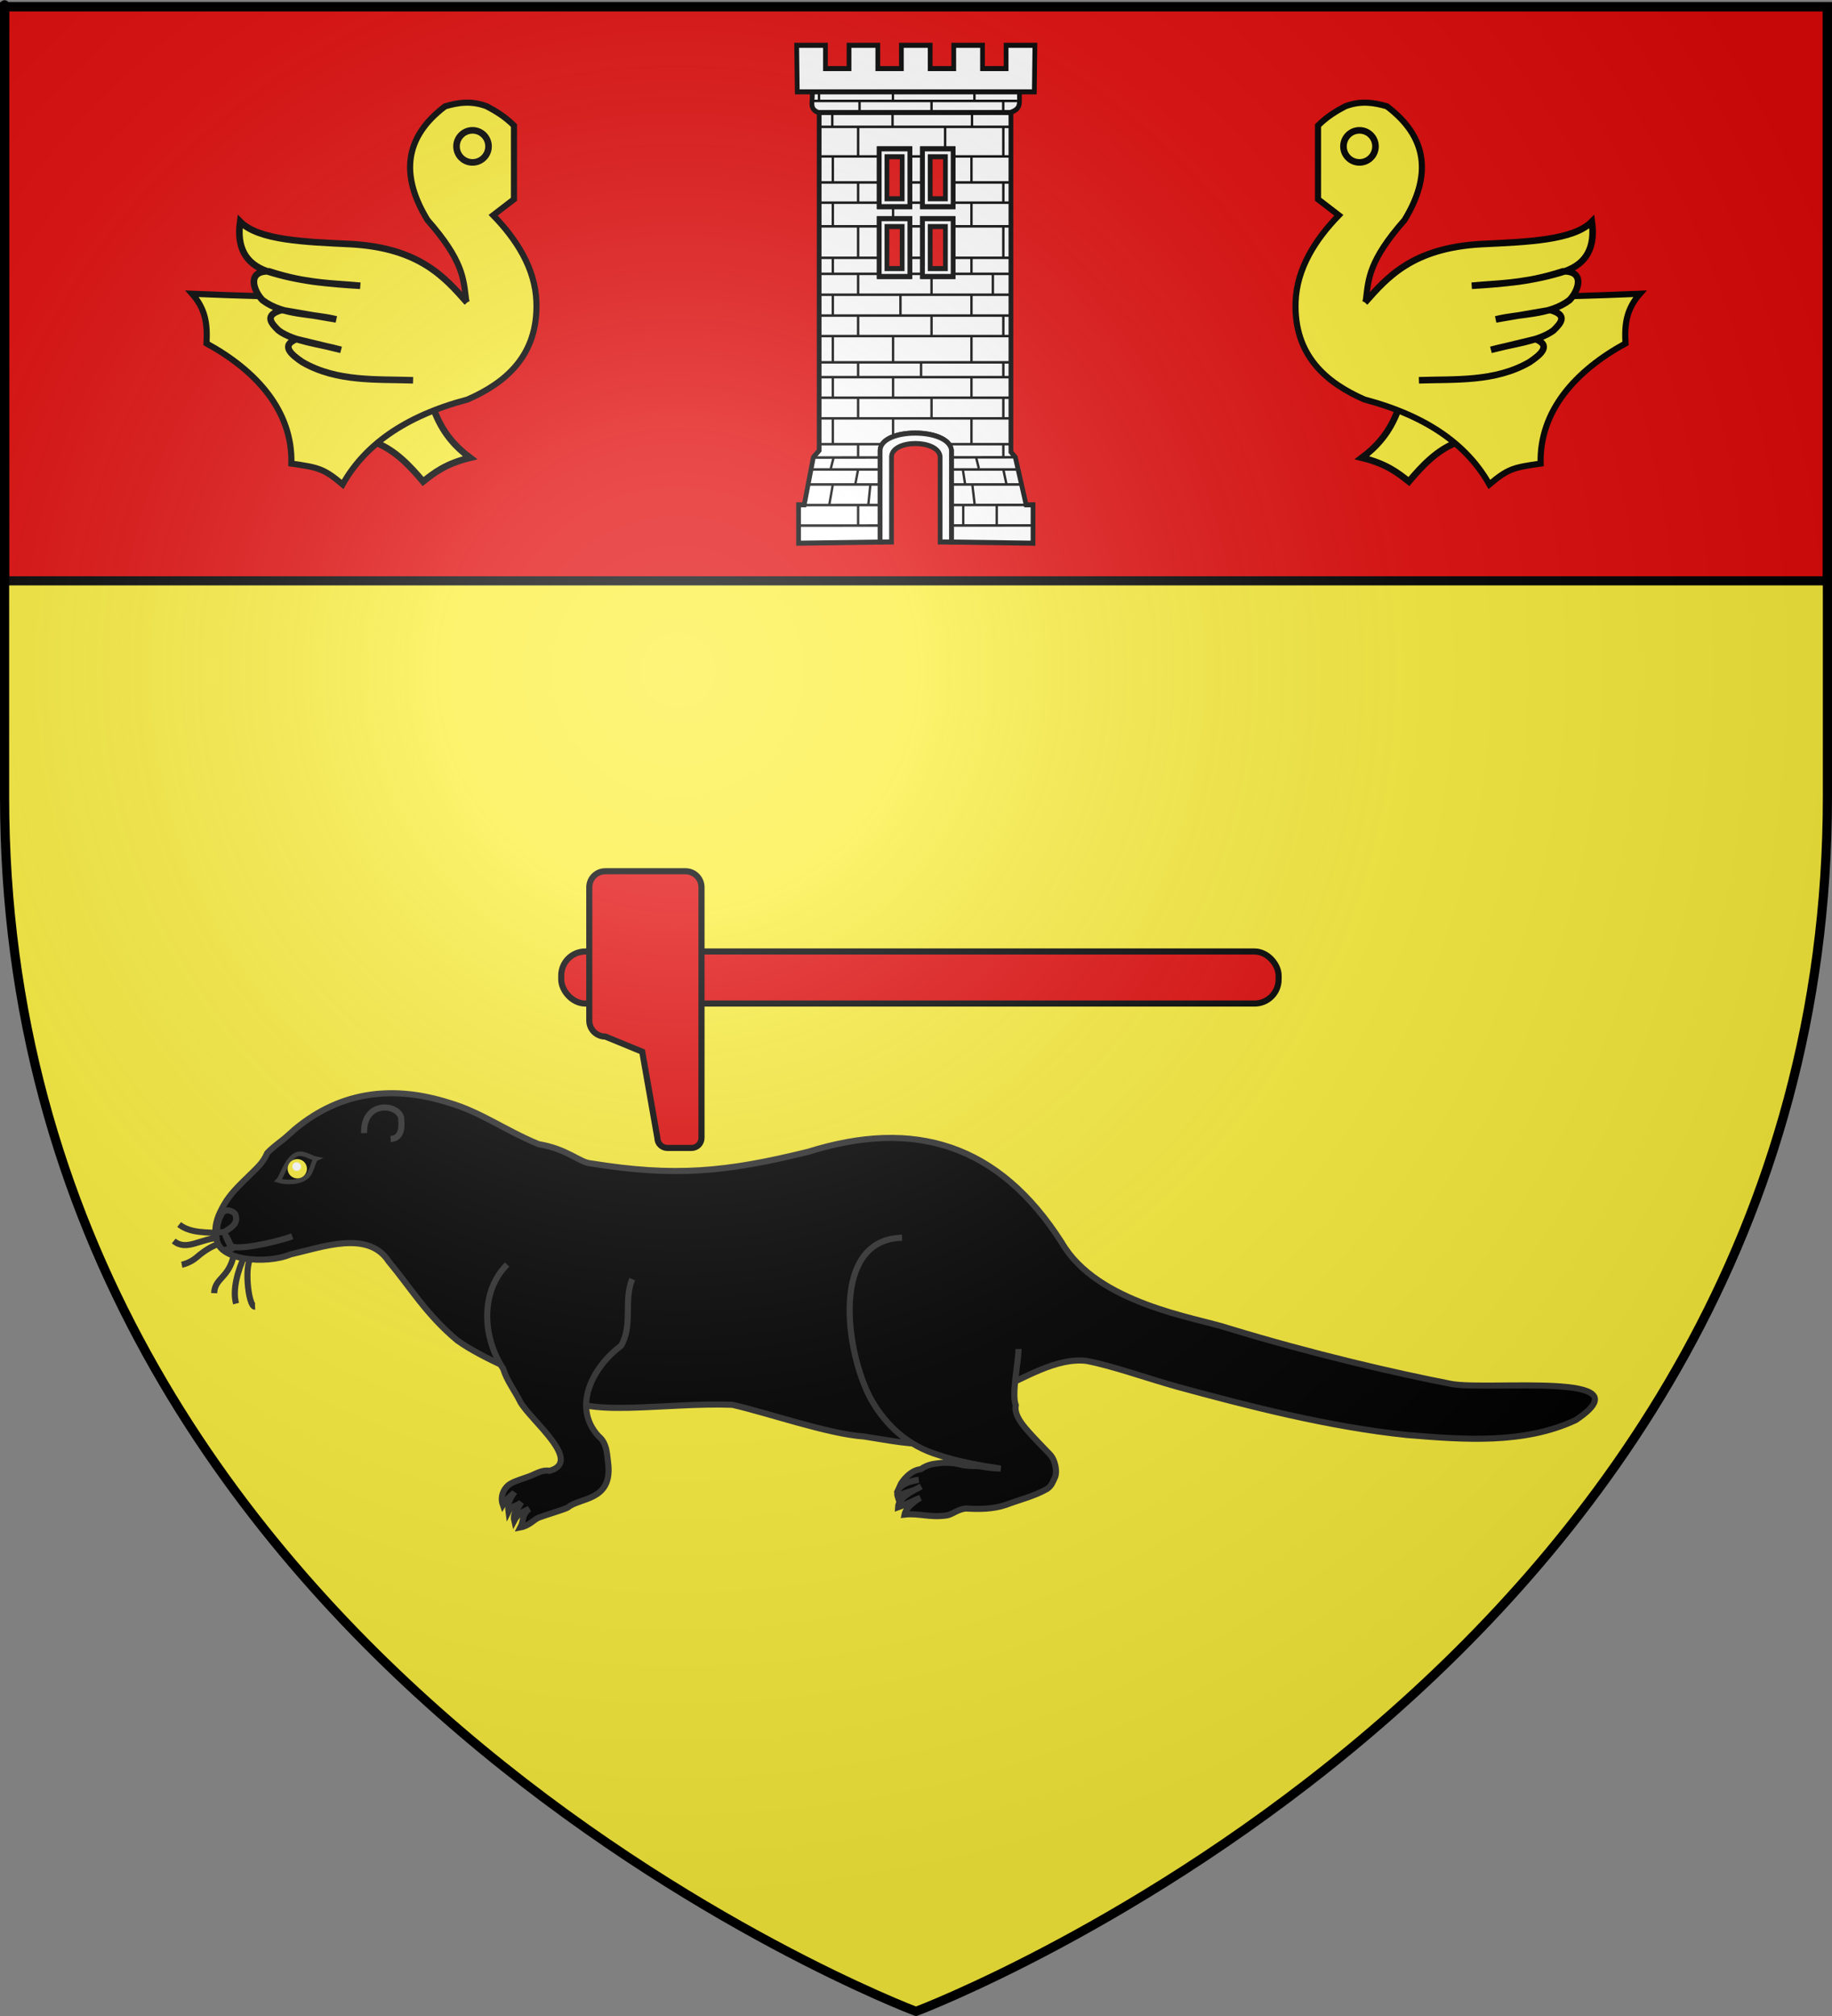 <?xml version="1.0" encoding="UTF-8" standalone="no"?>
<svg
   xmlns:dc="http://purl.org/dc/elements/1.1/"
   xmlns:cc="http://creativecommons.org/ns#"
   xmlns:rdf="http://www.w3.org/1999/02/22-rdf-syntax-ns#"
   xmlns:svg="http://www.w3.org/2000/svg"
   xmlns="http://www.w3.org/2000/svg"
   xmlns:xlink="http://www.w3.org/1999/xlink"
   xmlns:sodipodi="http://sodipodi.sourceforge.net/DTD/sodipodi-0.dtd"
   xmlns:inkscape="http://www.inkscape.org/namespaces/inkscape"
   height="660"
   width="600"
   version="1.0"
   id="svg2"
   sodipodi:version="0.32"
   inkscape:version="0.46"
   sodipodi:docname="Blason ville fr Saint-Cirgues-la-Loutre (Corrèze).svg"
   sodipodi:docbase="D:\Mes documents\Renaud-Notre Lapin"
   inkscape:export-filename="/Users/olivier/Desktop/Blason Rouge/Blason_Vide_3D.png"
   inkscape:export-xdpi="144"
   inkscape:export-ydpi="144"
   inkscape:output_extension="org.inkscape.output.svg.inkscape">
  <rect width="100%" height="100%" fill="#808080" stroke="none"/>
  <sodipodi:namedview
     inkscape:window-height="814"
     inkscape:window-width="1152"
     inkscape:pageshadow="2"
     inkscape:pageopacity="0.0"
     guidetolerance="10.0"
     gridtolerance="10.0"
     objecttolerance="10.0"
     borderopacity="1.0"
     bordercolor="#666666"
     pagecolor="#ffffff"
     id="base"
     showgrid="false"
     height="660px"
     inkscape:zoom="5.04"
     inkscape:cx="86.887856"
     inkscape:cy="260.78621"
     inkscape:window-x="-8"
     inkscape:window-y="-8"
     inkscape:current-layer="layer3"
     showguides="true"
     inkscape:guide-bbox="true" />
  <desc
     id="desc4">Flag of Canton of Valais (Wallis)</desc>
  <defs
     id="defs6">
    <linearGradient
       id="linearGradient2893">
      <stop
         style="stop-color:white;stop-opacity:0.314;"
         offset="0"
         id="stop2895" />
      <stop
         id="stop2897"
         offset="0.19"
         style="stop-color:white;stop-opacity:0.251;" />
      <stop
         style="stop-color:#6b6b6b;stop-opacity:0.125;"
         offset="0.6"
         id="stop2901" />
      <stop
         style="stop-color:black;stop-opacity:0.125;"
         offset="1"
         id="stop2899" />
    </linearGradient>
    <radialGradient
       inkscape:collect="always"
       xlink:href="#linearGradient2893"
       id="radialGradient3163"
       gradientUnits="userSpaceOnUse"
       gradientTransform="matrix(1.353,0,0,1.349,-77.629,-85.747)"
       cx="221.445"
       cy="226.331"
       fx="221.445"
       fy="226.331"
       r="300" />
    <g
       id="s">
      <g
         id="c">
        <path
           transform="matrix(0.951,0.309,-0.309,0.951,0,-1)"
           d="M 0,0 L 0,1 L 0.5,1 L 0,0 z"
           id="t" />
        <use
           height="540"
           width="810"
           y="0"
           x="0"
           id="use2144"
           transform="scale(-1,1)"
           xlink:href="#t" />
      </g>
      <g
         id="a">
        <use
           height="540"
           width="810"
           y="0"
           x="0"
           id="use2147"
           transform="matrix(0.309,0.951,-0.951,0.309,0,0)"
           xlink:href="#c" />
        <use
           height="540"
           width="810"
           y="0"
           x="0"
           id="use2149"
           transform="matrix(-0.809,0.588,-0.588,-0.809,0,0)"
           xlink:href="#c" />
      </g>
      <use
         height="540"
         width="810"
         y="0"
         x="0"
         id="use2151"
         transform="scale(-1,1)"
         xlink:href="#a" />
    </g>
  </defs>
  <g
     inkscape:groupmode="layer"
     id="layer3"
     inkscape:label="Fond écu"
     style="display:inline">
    <path
       id="path2855"
       style="fill:#fcef3c;fill-opacity:1;fill-rule:evenodd;stroke:none;stroke-width:1px;stroke-linecap:butt;stroke-linejoin:miter;stroke-opacity:1"
       d="M 300,658.5 C 300,658.5 598.5,546.18 598.5,260.728 C 598.5,-24.723 598.5,2.176 598.5,2.176 L 1.5,2.176 L 1.5,260.728 C 1.5,546.18 300,658.5 300,658.5 z "
       sodipodi:nodetypes="cccccc" />
    <path
       style="fill:#e20909;fill-opacity:1;fill-rule:evenodd;stroke:#000000;stroke-width:3;stroke-linecap:butt;stroke-linejoin:miter;stroke-miterlimit:4;stroke-dasharray:none;stroke-opacity:1;display:inline"
       d="M 1.5,2.188 L 1.5,190.156 L 598.5,190.156 C 598.5,88.207 598.5,2.188 598.5,2.188 L 1.5,2.188 z"
       id="path7881" />
    <g
       id="g4870"
       transform="matrix(0.423,0,0,0.451,176.571,-41.438)"
       style="fill:#ffffff;stroke:#000000;stroke-width:3.664;stroke-miterlimit:4;stroke-dasharray:none;stroke-opacity:1">
      <g
         id="g4847"
         inkscape:label="Fond écu"
         style="fill:#ffffff;stroke:#000000;stroke-width:1.552;stroke-miterlimit:4;stroke-dasharray:none;stroke-opacity:1;display:inline"
         transform="matrix(2.361,0,0,2.361,60.317,-68.817)">
        <g
           style="fill:#ffffff;stroke:#000000;stroke-width:1.552;stroke-miterlimit:4;stroke-dasharray:none;stroke-opacity:1"
           id="g3548"
           transform="translate(-202.947,51.63)">
          <path
             sodipodi:nodetypes="ccccccccccccccccccc"
             id="path3550"
             d="M 312.602,183.09 L 339.368,183.445 L 339.368,180.991 L 339.368,171.642 L 337.106,171.642 L 333.563,157.032 L 332.118,155.397 L 332.118,43.286 L 269.235,43.286 L 269.235,154.933 L 267.327,157.032 L 264.328,171.642 L 262.475,171.642 L 262.475,183.445 L 289.215,183.09 L 289.215,154.824 C 289.423,151.325 295.049,149.587 300.744,149.591 C 306.44,149.594 312.185,151.34 312.602,154.824 L 312.602,183.09 z"
             style="fill:#ffffff;fill-opacity:1;stroke:#000000;stroke-width:1.552;stroke-miterlimit:4;stroke-dasharray:none;stroke-opacity:1" />
          <path
             sodipodi:nodetypes="ccccc"
             id="path3552"
             d="M 266.914,44.509 L 334.92,44.509 C 334.815,48.244 335.676,49.771 331.937,51.029 L 268.964,51.029 C 265.629,49.815 267.357,47.482 266.914,44.509 z"
             style="fill:#ffffff;fill-opacity:1;stroke:#000000;stroke-width:1.552;stroke-miterlimit:4;stroke-dasharray:none;stroke-opacity:1" />
          <path
             sodipodi:nodetypes="ccccccccccccccccccccc"
             id="path3554"
             d="M 261.859,30.361 L 262.047,44.676 L 339.791,44.676 L 339.975,30.361 L 330.538,30.361 L 330.538,37.52 L 322.805,37.52 L 322.805,30.361 L 313.368,30.361 L 313.368,37.52 L 305.635,37.52 L 305.635,30.361 L 296.198,30.361 L 296.198,37.52 L 288.466,37.52 L 288.466,30.361 L 279.029,30.361 L 279.029,37.52 L 271.296,37.52 L 271.296,30.361 L 261.859,30.361 z"
             style="fill:#ffffff;fill-opacity:1;stroke:#000000;stroke-width:1.552;stroke-miterlimit:4;stroke-dasharray:none;stroke-opacity:1" />
          <path
             sodipodi:nodetypes="ccccccccccccccccccccccccccccccccccccccccccccccccccccccccccccccccccccccccccccccccccccccccccccccccccccccccccccccccccccccccccccccccccccccccccccccccccccccccccccccccccccccccccccccccccccccccccccc"
             d="M 312.794,157.051 L 333.065,157.024 M 312.55,177.999 L 339.345,177.984 M 313.039,171.697 L 339.345,171.682 M 312.672,165.391 L 335.489,165.391 M 312.795,160.775 L 334.238,160.775 M 266.493,160.775 L 289.176,160.775 M 265.659,165.391 L 289.054,165.391 M 262.324,171.726 L 289.176,171.71 M 262.428,178.028 L 289.054,178.012 M 273.714,165.391 L 272.541,171.682 M 286.034,165.391 L 285.344,171.682 M 282.007,171.682 L 282.007,177.984 M 282.007,160.775 L 281.069,165.391 M 316.483,171.682 L 316.483,177.984 M 316.347,160.775 L 317.109,165.391 M 319.458,165.391 L 320.247,171.682 M 327.466,171.682 L 327.466,177.984 M 329.628,160.775 L 330.67,165.391 M 269.051,152.996 L 331.737,152.996 M 272.108,44.431 L 282.358,44.431 L 294.586,44.431 L 306.275,44.431 L 318.503,44.431 L 328.933,44.431 L 334.759,44.431 M 266.909,47.469 L 334.134,47.469 M 268.785,50.816 L 332.154,50.816 M 269.307,55.431 L 332.154,55.431 M 268.971,64.525 L 332.154,64.525 M 269.051,72.528 L 332.154,72.528 M 269.051,78.746 L 331.945,78.746 M 269.051,86.019 L 331.945,86.019 M 269.051,95.701 L 331.945,95.701 M 269.051,100.62 L 331.945,100.62 M 269.231,107.05 L 331.945,107.05 M 269.051,113.453 L 331.945,113.453 M 268.691,119.76 L 331.945,119.76 M 269.051,127.842 L 331.945,127.842 M 268.871,132.39 L 331.945,132.39 M 268.871,138.713 L 332.154,138.713 M 268.871,145.064 L 332.05,145.064 M 269.182,44.431 L 269.182,47.469 M 273.535,50.672 L 273.535,55.379 M 273.714,64.525 L 273.714,72.528 M 273.714,78.746 L 273.714,86.019 M 273.714,95.701 L 273.714,100.62 M 273.714,107.05 L 273.714,113.453 M 273.714,119.76 L 273.714,127.842 M 273.714,132.39 L 273.714,138.713 M 273.714,145.064 L 273.714,152.996 M 274.027,156.877 L 272.985,160.73 M 293.429,44.431 L 293.429,47.469 M 293.295,50.672 L 293.295,55.379 M 290.503,64.525 L 290.503,72.528 M 293.475,78.746 L 293.475,86.019 M 293.475,95.701 L 293.475,100.62 M 295.891,107.05 L 295.891,113.453 M 293.475,119.76 L 293.475,127.842 M 293.475,132.39 L 293.475,138.713 M 293.475,145.064 L 293.475,152.996 M 282.477,47.469 L 282.477,50.73 M 282.016,55.435 L 282.007,64.525 M 282.007,72.528 L 282.007,78.746 M 282.007,86.019 L 282.007,95.701 M 282.007,100.62 L 282.007,107.05 M 282.007,113.453 L 282.007,119.76 M 282.007,127.842 L 282.007,132.39 M 282.007,138.713 L 282.007,145.064 M 282.007,152.996 L 282.007,156.877 M 306.083,47.469 L 306.083,50.73 M 310.54,55.435 L 310.54,64.525 M 310.54,72.528 L 310.54,78.746 M 306.083,86.019 L 306.083,95.701 M 306.083,100.62 L 306.083,107.05 M 306.083,113.453 L 306.083,119.76 M 302.65,127.842 L 302.65,132.39 M 306.083,138.713 L 306.083,145.064 M 320.146,44.431 L 320.146,47.469 M 319.358,50.672 L 319.358,55.379 M 319.178,64.525 L 319.178,72.528 M 319.178,78.746 L 319.178,86.019 M 319.178,95.701 L 319.178,100.62 M 319.178,107.05 L 319.178,113.453 M 319.178,119.76 L 319.178,127.842 M 319.178,132.39 L 319.178,138.713 M 319.178,145.064 L 319.178,152.996 M 320.645,156.877 L 321.583,160.385 M 329.595,47.469 L 329.595,50.73 M 329.628,55.435 L 329.628,64.525 M 329.628,72.528 L 329.628,78.746 M 329.628,86.019 L 329.628,95.701 M 326.195,100.62 L 326.195,107.05 M 329.628,113.453 L 329.628,119.76 M 329.628,127.842 L 329.628,132.39 M 329.628,138.713 L 329.628,145.064 M 329.628,152.996 L 329.628,156.877 M 267.457,157.11 L 288.809,157.082"
             style="fill:#ffffff;fill-opacity:1;fill-rule:evenodd;stroke:#000000;stroke-width:0.776;stroke-linecap:butt;stroke-linejoin:miter;stroke-miterlimit:4;stroke-dasharray:none;stroke-opacity:1"
             id="path3556" />
          <g
             style="fill:#ffffff;stroke:#000000;stroke-width:1.606;stroke-miterlimit:4;stroke-dasharray:none;stroke-opacity:1"
             transform="matrix(0.966,0,0,0.966,696.761,141.895)"
             id="g3558">
            <g
               style="fill:#ffffff;stroke:#000000;stroke-width:1.606;stroke-miterlimit:4;stroke-dasharray:none;stroke-opacity:1"
               id="g3560"
               transform="translate(-167.063,-84.127)">
              <path
                 id="path3562"
                 d="M -255.117,1.629 L -255.117,20.022 L -244.722,20.022 L -244.722,1.629 L -255.117,1.629 z"
                 style="fill:#e20909;fill-opacity:1;stroke:#000000;stroke-width:1.606;stroke-miterlimit:4;stroke-dasharray:none;stroke-opacity:1"
                 sodipodi:nodetypes="ccccc" />
              <path
                 style="fill:#ffffff;fill-opacity:1;stroke:#000000;stroke-width:1.606;stroke-miterlimit:4;stroke-dasharray:none;stroke-opacity:1"
                 d="M -255.117,1.629 L -255.117,20.022 L -244.722,20.022 L -244.722,1.629 L -255.117,1.629 z M -252.509,4.143 L -247.329,4.143 L -247.329,17.508 L -252.509,17.508 L -252.509,4.143 z"
                 id="path3564" />
            </g>
            <g
               style="fill:#ffffff;stroke:#000000;stroke-width:1.606;stroke-miterlimit:4;stroke-dasharray:none;stroke-opacity:1"
               id="g3566"
               transform="translate(-152.381,-84.127)">
              <path
                 id="path3568"
                 d="M -255.117,1.629 L -255.117,20.022 L -244.722,20.022 L -244.722,1.629 L -255.117,1.629 z"
                 style="fill:#e20909;fill-opacity:1;stroke:#000000;stroke-width:1.606;stroke-miterlimit:4;stroke-dasharray:none;stroke-opacity:1"
                 sodipodi:nodetypes="ccccc" />
              <path
                 style="fill:#ffffff;fill-opacity:1;stroke:#000000;stroke-width:1.606;stroke-miterlimit:4;stroke-dasharray:none;stroke-opacity:1"
                 d="M -255.117,1.629 L -255.117,20.022 L -244.722,20.022 L -244.722,1.629 L -255.117,1.629 z M -252.509,4.143 L -247.329,4.143 L -247.329,17.508 L -252.509,17.508 L -252.509,4.143 z"
                 id="path3570" />
            </g>
            <g
               style="fill:#ffffff;stroke:#000000;stroke-width:1.606;stroke-miterlimit:4;stroke-dasharray:none;stroke-opacity:1"
               id="g3572"
               transform="translate(-167.064,-61.905)">
              <path
                 id="path3574"
                 d="M -255.117,1.629 L -255.117,20.022 L -244.722,20.022 L -244.722,1.629 L -255.117,1.629 z"
                 style="fill:#e20909;fill-opacity:1;stroke:#000000;stroke-width:1.606;stroke-miterlimit:4;stroke-dasharray:none;stroke-opacity:1"
                 sodipodi:nodetypes="ccccc" />
              <path
                 style="fill:#ffffff;fill-opacity:1;stroke:#000000;stroke-width:1.606;stroke-miterlimit:4;stroke-dasharray:none;stroke-opacity:1"
                 d="M -255.117,1.629 L -255.117,20.022 L -244.722,20.022 L -244.722,1.629 L -255.117,1.629 z M -252.509,4.143 L -247.329,4.143 L -247.329,17.508 L -252.509,17.508 L -252.509,4.143 z"
                 id="path3576" />
            </g>
            <g
               style="fill:#ffffff;stroke:#000000;stroke-width:1.606;stroke-miterlimit:4;stroke-dasharray:none;stroke-opacity:1"
               id="g3578"
               transform="translate(-152.381,-61.905)">
              <path
                 sodipodi:nodetypes="ccccc"
                 style="fill:#e20909;fill-opacity:1;stroke:#000000;stroke-width:1.606;stroke-miterlimit:4;stroke-dasharray:none;stroke-opacity:1"
                 d="M -255.117,1.629 L -255.117,20.022 L -244.722,20.022 L -244.722,1.629 L -255.117,1.629 z"
                 id="path3580" />
              <path
                 id="path3582"
                 d="M -255.117,1.629 L -255.117,20.022 L -244.722,20.022 L -244.722,1.629 L -255.117,1.629 z M -252.509,4.143 L -247.329,4.143 L -247.329,17.508 L -252.509,17.508 L -252.509,4.143 z"
                 style="fill:#ffffff;fill-opacity:1;stroke:#000000;stroke-width:1.606;stroke-miterlimit:4;stroke-dasharray:none;stroke-opacity:1" />
            </g>
          </g>
          <path
             sodipodi:nodetypes="ccccccccccc"
             id="path3584"
             d="M 308.903,183.062 L 312.61,183.089 L 312.61,154.823 C 312.194,151.339 306.449,149.593 300.753,149.59 C 295.058,149.586 289.431,151.325 289.223,154.823 L 289.223,183.089 L 292.958,183.062 L 292.958,156.813 C 293.099,154.14 296.929,152.804 300.808,152.806 C 304.687,152.809 308.62,154.151 308.903,156.813 L 308.903,183.062 z"
             style="fill:#ffffff;fill-opacity:1;stroke:#000000;stroke-width:1.552;stroke-miterlimit:4;stroke-dasharray:none;stroke-opacity:1" />
        </g>
      </g>
    </g>
    <g
       id="g8214"
       transform="translate(-2.705,-4.932)">
      <g
         style="fill:#fcef3c"
         transform="matrix(0.72,0,0,0.72,423.721,35.926)"
         id="g8195">
        <g
           transform="matrix(1.053,0,0,1.053,202.733,-149.892)"
           style="fill:#fcef3c;display:inline"
           id="g5507">
          <path
             d="M -143.977,278.607 C -147.544,288.266 -153.145,294.367 -159.506,299.137 C -149.13,301.654 -144.122,305.513 -139.239,309.403 C -133.405,302.525 -127.306,295.98 -118.708,292.557 L -118.445,278.87 L -143.977,278.607 z"
             style="fill:#fcef3c;fill-opacity:1;fill-rule:evenodd;stroke:#000000;stroke-width:2.848;stroke-linecap:butt;stroke-linejoin:miter;stroke-miterlimit:4;stroke-dasharray:none;stroke-opacity:1"
             id="path4610" />
          <path
             d="M -178.483,155.681 C -174.563,151.799 -170.643,149.436 -166.723,147.379 C -159.864,144.79 -154.209,145.812 -148.736,147.379 C -130.859,160.875 -129.497,177.468 -141.126,196.497 C -156.489,213.939 -156.683,221.901 -157.729,230.395 C -120.393,230.402 -82.238,230.136 -39.432,228.319 C -45.276,234.968 -46.123,241.346 -45.659,249.765 C -67.158,261.499 -82.897,278.88 -82.324,301.65 C -93.971,303.321 -96.292,303.774 -104.461,310.643 C -113.768,294.081 -130.68,281.322 -158.421,273.978 C -174.568,266.921 -189.01,255.202 -188.168,231.778 C -187.654,217.466 -179.676,204.894 -169.49,194.421 L -178.483,187.504 L -178.483,155.681 z"
             style="fill:#fcef3c;fill-opacity:1;fill-rule:evenodd;stroke:#000000;stroke-width:2.636;stroke-linecap:butt;stroke-linejoin:miter;stroke-miterlimit:4;stroke-dasharray:none;stroke-opacity:1"
             id="path1946" />
          <path
             d="M -155.654,164.674 C -155.651,168.497 -158.749,171.598 -162.572,171.598 C -166.395,171.598 -169.493,168.497 -169.49,164.674 C -169.493,160.851 -166.395,157.751 -162.572,157.751 C -158.749,157.751 -155.651,160.851 -155.654,164.674 z"
             transform="translate(2,0)"
             style="fill:#fcef3c;fill-opacity:1;fill-rule:nonzero;stroke:#000000;stroke-width:2.848;stroke-linecap:butt;stroke-linejoin:miter;marker:none;marker-start:none;marker-mid:none;marker-end:none;stroke-miterlimit:4;stroke-dasharray:none;stroke-dashoffset:0;stroke-opacity:1;visibility:visible;display:inline;overflow:visible"
             id="path1948" />
          <path
             d="M -158.235,232.123 C -148.562,221.179 -137.594,208.506 -107.92,206.874 C -88.319,205.924 -68.194,205.299 -60.186,197.189 C -58.689,207.893 -62.217,215.298 -71.947,218.634 C -85.103,222.894 -98.569,224.058 -112.071,224.86 C -99.888,223.678 -89.399,224.068 -72.639,218.634 C -62.89,218.357 -65.951,227.098 -69.871,231.087 C -78.931,237.878 -91.05,236.716 -101.694,239.388 L -78.173,235.335 C -70.513,237.451 -73.388,240.905 -76.823,244.197 C -83.477,249.04 -94.528,249.953 -103.769,252.532 L -84.531,247.889 C -77.636,250.594 -82.109,254.512 -87.2,257.901 C -102.035,266.424 -119.191,265.149 -134.9,265.676"
             style="fill:#fcef3c;fill-opacity:1;fill-rule:evenodd;stroke:#000000;stroke-width:2.848;stroke-linecap:butt;stroke-linejoin:miter;stroke-miterlimit:4;stroke-dasharray:none;stroke-opacity:1"
             id="path3722" />
        </g>
      </g>
      <g
         inkscape:transform-center-x="-359.16535"
         id="g8202"
         transform="matrix(-0.72,0,0,0.72,181.689,35.926)"
         style="fill:#fcef3c">
        <g
           id="g8204"
           style="fill:#fcef3c;display:inline"
           transform="matrix(1.053,0,0,1.053,202.733,-149.892)">
          <path
             id="path8206"
             style="fill:#fcef3c;fill-opacity:1;fill-rule:evenodd;stroke:#000000;stroke-width:2.848;stroke-linecap:butt;stroke-linejoin:miter;stroke-miterlimit:4;stroke-dasharray:none;stroke-opacity:1"
             d="M -143.977,278.607 C -147.544,288.266 -153.145,294.367 -159.506,299.137 C -149.13,301.654 -144.122,305.513 -139.239,309.403 C -133.405,302.525 -127.306,295.98 -118.708,292.557 L -118.445,278.87 L -143.977,278.607 z" />
          <path
             id="path8208"
             style="fill:#fcef3c;fill-opacity:1;fill-rule:evenodd;stroke:#000000;stroke-width:2.636;stroke-linecap:butt;stroke-linejoin:miter;stroke-miterlimit:4;stroke-dasharray:none;stroke-opacity:1"
             d="M -178.483,155.681 C -174.563,151.799 -170.643,149.436 -166.723,147.379 C -159.864,144.79 -154.209,145.812 -148.736,147.379 C -130.859,160.875 -129.497,177.468 -141.126,196.497 C -156.489,213.939 -156.683,221.901 -157.729,230.395 C -120.393,230.402 -82.238,230.136 -39.432,228.319 C -45.276,234.968 -46.123,241.346 -45.659,249.765 C -67.158,261.499 -82.897,278.88 -82.324,301.65 C -93.971,303.321 -96.292,303.774 -104.461,310.643 C -113.768,294.081 -130.68,281.322 -158.421,273.978 C -174.568,266.921 -189.01,255.202 -188.168,231.778 C -187.654,217.466 -179.676,204.894 -169.49,194.421 L -178.483,187.504 L -178.483,155.681 z" />
          <path
             id="path8210"
             style="fill:#fcef3c;fill-opacity:1;fill-rule:nonzero;stroke:#000000;stroke-width:2.848;stroke-linecap:butt;stroke-linejoin:miter;marker:none;marker-start:none;marker-mid:none;marker-end:none;stroke-miterlimit:4;stroke-dasharray:none;stroke-dashoffset:0;stroke-opacity:1;visibility:visible;display:inline;overflow:visible"
             transform="translate(2,0)"
             d="M -155.654,164.674 C -155.651,168.497 -158.749,171.598 -162.572,171.598 C -166.395,171.598 -169.493,168.497 -169.49,164.674 C -169.493,160.851 -166.395,157.751 -162.572,157.751 C -158.749,157.751 -155.651,160.851 -155.654,164.674 z" />
          <path
             id="path8212"
             style="fill:#fcef3c;fill-opacity:1;fill-rule:evenodd;stroke:#000000;stroke-width:2.848;stroke-linecap:butt;stroke-linejoin:miter;stroke-miterlimit:4;stroke-dasharray:none;stroke-opacity:1"
             d="M -158.235,232.123 C -148.562,221.179 -137.594,208.506 -107.92,206.874 C -88.319,205.924 -68.194,205.299 -60.186,197.189 C -58.689,207.893 -62.217,215.298 -71.947,218.634 C -85.103,222.894 -98.569,224.058 -112.071,224.86 C -99.888,223.678 -89.399,224.068 -72.639,218.634 C -62.89,218.357 -65.951,227.098 -69.871,231.087 C -78.931,237.878 -91.05,236.716 -101.694,239.388 L -78.173,235.335 C -70.513,237.451 -73.388,240.905 -76.823,244.197 C -83.477,249.04 -94.528,249.953 -103.769,252.532 L -84.531,247.889 C -77.636,250.594 -82.109,254.512 -87.2,257.901 C -102.035,266.424 -119.191,265.149 -134.9,265.676" />
        </g>
      </g>
    </g>
    <g
       id="g8312"
       transform="matrix(1.135,-4.9323254e-2,4.9323254e-2,1.135,54.543,359.926)"
       style="stroke:#313131;stroke-opacity:1;stroke-width:1.761;stroke-miterlimit:4;stroke-dasharray:none">
      <g
         transform="translate(643.641,-482.577)"
         style="display:inline;stroke:#313131;stroke-opacity:1;stroke-width:1.761;stroke-miterlimit:4;stroke-dasharray:none"
         id="g8314"
         inkscape:label="Calque 1">
        <g
           inkscape:label="Calque 1"
           id="g6096"
           style="stroke:#313131;stroke-opacity:1;stroke-width:1.761;stroke-miterlimit:4;stroke-dasharray:none" />
      </g>
      <g
         transform="translate(643.641,-482.577)"
         style="display:inline;stroke:#313131;stroke-opacity:1;stroke-width:1.761;stroke-miterlimit:4;stroke-dasharray:none"
         id="g8317">
        <g
           id="g7818"
           style="stroke:#313131;stroke-opacity:1;stroke-width:1.761;stroke-miterlimit:4;stroke-dasharray:none">
          <path
             id="path7805"
             style="fill:none;fill-rule:evenodd;stroke:#313131;stroke-width:1.761;stroke-linecap:butt;stroke-linejoin:miter;stroke-miterlimit:4;stroke-dasharray:none;stroke-opacity:1"
             d="M -626.168,527.967 C -627.802,534.842 -631.941,534.435 -632.355,538.952 M -623.012,528.346 C -625.251,532.715 -627.108,538.183 -626.168,542.235 M -620.865,528.977 C -623.464,529.735 -622.842,543.372 -620.739,543.372 M -628.946,525.063 C -628.888,524.292 -632.324,524.763 -636.904,528.391 C -638.965,530.024 -641.321,530.366 -641.321,530.366 M -629.83,523.042 C -635.703,523.024 -639.727,526.653 -643.341,523.421 M -629.325,521.78 C -633.717,521.31 -638.454,521.445 -641.573,518.749" />
          <path
             style="fill:#000000;fill-opacity:1;fill-rule:evenodd;stroke:#313131;stroke-width:1.761;stroke-linecap:butt;stroke-linejoin:miter;stroke-miterlimit:4;stroke-dasharray:none;stroke-opacity:1"
             d="M -459.453,505.68 C -428.602,497.465 -404.566,505.699 -387.622,534.968 C -378.164,553.127 -349.615,558.327 -340.812,561.716 C -316.58,570.26 -293.056,576.767 -277.258,580.552 C -266.773,583.065 -219.803,579.227 -241.788,592.532 C -257.089,598.923 -274.528,596.729 -290.548,594.716 C -313.121,591.392 -336.324,584.27 -356.269,577.896 C -365.581,574.824 -374.575,571.105 -382.005,569.358 C -390.555,568.021 -399.936,573.432 -409.137,577.128 C -428.423,592.8 -423.344,593.263 -446.995,588.347 C -457.259,587.211 -474.725,580.215 -484.517,577.577 C -503.774,575.974 -528.695,579.87 -533.272,572.021 C -544.277,566.149 -555.558,561.353 -562.959,555.574 C -571.655,547.585 -575.499,540.103 -581.681,532.002 C -587.213,522.609 -600.668,527.088 -609.915,528.757 C -616.893,531.385 -631.287,529.639 -630.953,522.932 C -631.596,521.025 -631.003,518.215 -629.528,515.529 C -627.863,512.496 -626.476,510.681 -622.756,507.305 C -618.247,503.214 -616.793,502.299 -615.304,499.277 C -614.471,498.405 -612.593,497.029 -611.363,496.161 C -609.846,495.151 -608.505,493.912 -607.072,492.788 C -592.83,481.949 -577.467,481.574 -562.474,487.026 C -553.336,490.103 -546.675,495.63 -537.08,500.11 C -528.733,501.88 -525.479,505.922 -522.203,506.316 C -498.338,511.243 -483.507,510.524 -459.453,505.68 z"
             id="path7206"
             sodipodi:nodetypes="cccsccccccccccccssccccccc" />
          <path
             style="fill:#000000;fill-opacity:1;fill-rule:evenodd;stroke:#313131;stroke-width:1.761;stroke-linecap:butt;stroke-linejoin:miter;stroke-miterlimit:4;stroke-dasharray:none;stroke-opacity:1;display:inline"
             d="M -511.77,540.139 C -514.616,546.346 -512.068,553.381 -515.825,559.199 C -524.389,565.004 -530.751,576.364 -523.416,584.949 C -520.926,587.179 -521.245,590.567 -520.957,593.576 C -520.611,603.826 -529.629,602.312 -533.221,605.121 C -534.202,605.603 -539.633,606.96 -541.616,607.617 C -543.045,608.09 -544.493,609.866 -547.077,610.227 C -545.939,608.274 -546.674,606.741 -544.318,604.999 C -546.984,606.046 -547.832,606.621 -548.758,608.19 C -549.184,605.944 -547.44,604.791 -546.597,603.074 C -548.1,604.242 -549.318,603.758 -550.302,605.494 C -550.452,603.791 -550.214,602.261 -548.361,600.003 C -548.786,600.687 -550.772,601.735 -551.864,603.473 C -552.717,600.629 -550.881,598.3 -549.512,597.588 C -548.05,596.757 -545.724,596.249 -543.966,595.67 C -541.8,594.957 -540.025,593.816 -537.993,594.308 C -528.086,592.013 -542.693,579.604 -545.473,574.221 C -546.929,570.868 -549.133,567.919 -550.04,564.354 C -555.76,554.798 -555.623,541.727 -547.602,534.371"
             id="path7723"
             sodipodi:nodetypes="cccccsccccccccscccc" />
          <path
             style="fill:#000000;fill-opacity:1;fill-rule:evenodd;stroke:#313131;stroke-width:1.761;stroke-linecap:butt;stroke-linejoin:miter;stroke-miterlimit:4;stroke-dasharray:none;stroke-opacity:1;display:inline"
             d="M -401.385,565.101 C -401.534,568.868 -404.006,577.899 -402.876,581.287 C -403.383,583.329 -402.201,585.594 -400.414,587.929 C -398.433,590.518 -394.607,594.741 -393.723,595.748 C -392.026,597.682 -391.856,600.913 -392.383,602.273 C -393.19,603.838 -393.543,604.885 -394.897,605.73 C -398.689,607.701 -402.943,608.476 -406.982,609.814 C -410.77,610.92 -414.762,610.747 -418.672,610.349 C -421.074,610.612 -422.238,611.734 -423.95,612.086 C -428.965,612.65 -432.136,611.051 -436.285,611.342 C -435.741,609.057 -432.143,607.026 -431.552,606.71 C -433.132,607.231 -435.199,608.28 -438.069,609.164 C -437.855,606.535 -433.941,604.712 -431.145,603.469 C -433.778,604.942 -436.536,604.965 -438.014,606.127 C -438.967,602.657 -433.213,601.524 -431.792,601.521 C -433.948,601.8 -435.801,602.269 -437.238,602.947 C -436.628,601.705 -433.979,598.599 -431.074,598.488 C -428.699,597.052 -427.307,597.127 -424.829,596.919 C -419.528,596.957 -420.204,598.094 -415.097,598.266 C -413.642,598.307 -411.655,599.071 -408.017,599.296 C -413.924,598.143 -420.145,596.81 -425.795,594.592 C -430.098,593.092 -433.789,590.824 -436.91,587.928 C -439.94,585.118 -442.435,581.716 -444.435,577.851 C -451.287,563.993 -454.365,531.196 -433.529,531.597"
             id="path7727"
             sodipodi:nodetypes="ccsscccccccccccccccccscc" />
          <g
             style="fill:#000000;fill-opacity:1;stroke:#313131;stroke-width:1.761;stroke-miterlimit:4;stroke-dasharray:none;stroke-opacity:1;display:inline"
             id="g7738"
             transform="matrix(0.981,0.194,-0.194,0.981,71.795,100.966)">
            <path
               sodipodi:nodetypes="cccsc"
               id="path7732"
               d="M -592.454,531.376 C -591.714,530.361 -591.12,526.546 -589.803,524.684 C -587.715,521.284 -584.994,523.406 -582.605,523.547 C -583.226,523.946 -583.238,527.251 -584.247,528.724 C -586.008,531.295 -590.496,531.696 -592.454,531.376 z"
               style="fill:#000000;fill-opacity:1;fill-rule:evenodd;stroke:#313131;stroke-width:1.32;stroke-linecap:butt;stroke-linejoin:miter;stroke-miterlimit:4;stroke-dasharray:none;stroke-opacity:1" />
            <path
               d="M -584.752,527.209 A 2.778,2.778 0 1 1 -590.308,527.209 A 2.778,2.778 0 1 1 -584.752,527.209 z"
               sodipodi:ry="2.7779195"
               sodipodi:rx="2.7779195"
               sodipodi:cy="527.20911"
               sodipodi:cx="-587.52997"
               id="path7734"
               style="fill:#fcef3c;fill-opacity:1;stroke:none;stroke-width:0.44;stroke-miterlimit:4;stroke-dasharray:none;stroke-opacity:1"
               sodipodi:type="arc" />
            <path
               transform="matrix(0.45,0,0,0.45,-323.408,289.372)"
               sodipodi:type="arc"
               style="fill:#ffffff;fill-opacity:1;stroke:none;stroke-width:3.909;stroke-miterlimit:4;stroke-dasharray:none;stroke-opacity:1"
               id="path7736"
               sodipodi:cx="-587.52997"
               sodipodi:cy="527.20911"
               sodipodi:rx="2.7779195"
               sodipodi:ry="2.7779195"
               d="M -584.752,527.209 A 2.778,2.778 0 1 1 -590.308,527.209 A 2.778,2.778 0 1 1 -584.752,527.209 z" />
          </g>
          <path
             style="fill:#000000;fill-opacity:1;fill-rule:evenodd;stroke:#313131;stroke-width:1.761;stroke-linecap:butt;stroke-linejoin:miter;stroke-miterlimit:4;stroke-dasharray:none;stroke-opacity:1;display:inline"
             d="M -587.168,494.764 C -587.001,484.662 -575.795,486.958 -576.293,491.518 C -576.148,494.413 -576.905,496.788 -579.603,496.772"
             id="path7747"
             sodipodi:nodetypes="ccc" />
          <path
             style="fill:#000000;fill-opacity:1;fill-rule:evenodd;stroke:#313131;stroke-width:1.761;stroke-linecap:butt;stroke-linejoin:miter;stroke-miterlimit:4;stroke-dasharray:none;stroke-opacity:1;display:inline"
             d="M -629.459,516.727 C -628.644,514.459 -626.018,515.328 -625.294,516.463 C -624.382,519.166 -626.488,520.239 -628.643,521.444 C -629.854,521.605 -630.616,521.527 -630.691,520.885 C -630.814,519.821 -630.039,517.506 -629.459,516.727 z"
             id="path7750"
             sodipodi:nodetypes="cccsc" />
          <g
             id="g7801"
             transform="matrix(0.989,0.148,-0.148,0.989,51.375,68.503)"
             style="stroke:#313131;stroke-width:1.761;stroke-miterlimit:4;stroke-dasharray:none;stroke-opacity:1">
            <path
               id="path7753"
               d="M -605.559,548.385 C -605.044,549.878 -603.636,552.143 -602.303,553.852"
               style="fill:none;fill-rule:evenodd;stroke:#313131;stroke-width:1.761;stroke-linecap:butt;stroke-linejoin:miter;stroke-miterlimit:4;stroke-dasharray:none;stroke-opacity:1;display:inline"
               sodipodi:nodetypes="cc" />
            <path
               id="path7755"
               d="M -605.081,553.852 C -604.139,553.467 -603.128,553.331 -603.177,552.297 C -602.226,553.785 -590.942,550.287 -585.888,547.791"
               style="fill:none;fill-rule:evenodd;stroke:#313131;stroke-width:1.761;stroke-linecap:butt;stroke-linejoin:miter;stroke-miterlimit:4;stroke-dasharray:none;stroke-opacity:1;display:inline"
               sodipodi:nodetypes="ccc" />
          </g>
        </g>
      </g>
    </g>
    <g
       id="g8340"
       transform="matrix(0.827,0,0,0.827,-395.102,78.093)"
       style="stroke:#000000;stroke-opacity:1;stroke-width:2.417;stroke-miterlimit:4;stroke-dasharray:none">
      <rect
         ry="9.524"
         y="282.237"
         x="700.015"
         height="20.605"
         width="284.097"
         id="rect8333"
         style="fill:#e20909;stroke:#000000;stroke-width:2.417;stroke-miterlimit:4;stroke-dasharray:none;stroke-opacity:1" />
      <path
         sodipodi:nodetypes="cccccccccccc"
         id="rect8335"
         d="M 717.469,250.469 C 713.951,250.469 711.125,253.295 711.125,256.812 L 711.125,309.562 C 711.125,313.08 713.951,315.906 717.469,315.906 L 732.094,321.906 L 738.094,356.031 C 738.094,358.23 739.864,360 742.062,360 L 751.594,360 C 753.792,360 755.562,358.23 755.562,356.031 L 755.562,256.812 C 755.562,253.295 752.736,250.469 749.219,250.469 L 717.469,250.469 z"
         style="fill:#e20909;stroke:#000000;stroke-width:2.417;stroke-miterlimit:4;stroke-dasharray:none;stroke-opacity:1" />
    </g>
  </g>
  <g
     inkscape:groupmode="layer"
     id="layer4"
     inkscape:label="Meubles"
     sodipodi:insensitive="true" />
  <g
     inkscape:groupmode="layer"
     id="layer2"
     inkscape:label="Reflet final"
     sodipodi:insensitive="true">
    <path
       sodipodi:nodetypes="cccccc"
       d="M 300,658.5 C 300,658.5 598.5,546.18 598.5,260.728 C 598.5,-24.723 598.5,2.176 598.5,2.176 L 1.5,2.176 L 1.5,260.728 C 1.5,546.18 300,658.5 300,658.5 z "
       style="opacity:1;fill:url(#radialGradient3163);fill-opacity:1;fill-rule:evenodd;stroke:none;stroke-width:1px;stroke-linecap:butt;stroke-linejoin:miter;stroke-opacity:1"
       id="path2875"
       inkscape:export-xdpi="144"
       inkscape:export-ydpi="144" />
  </g>
  <g
     inkscape:groupmode="layer"
     id="layer1"
     inkscape:label="Contour final"
     sodipodi:insensitive="true">
    <path
       sodipodi:nodetypes="cccccc"
       d="M 300,658.5 C 300,658.5 1.5,546.18 1.5,260.728 C 1.5,-24.723 1.5,2.176 1.5,2.176 L 598.5,2.176 L 598.5,260.728 C 598.5,546.18 300,658.5 300,658.5 z "
       style="opacity:1;fill:none;fill-opacity:1;fill-rule:evenodd;stroke:#000000;stroke-width:3;stroke-linecap:butt;stroke-linejoin:miter;stroke-miterlimit:4;stroke-dasharray:none;stroke-opacity:1"
       id="path1411"
       inkscape:export-xdpi="144"
       inkscape:export-ydpi="144" />
  </g>
</svg>
